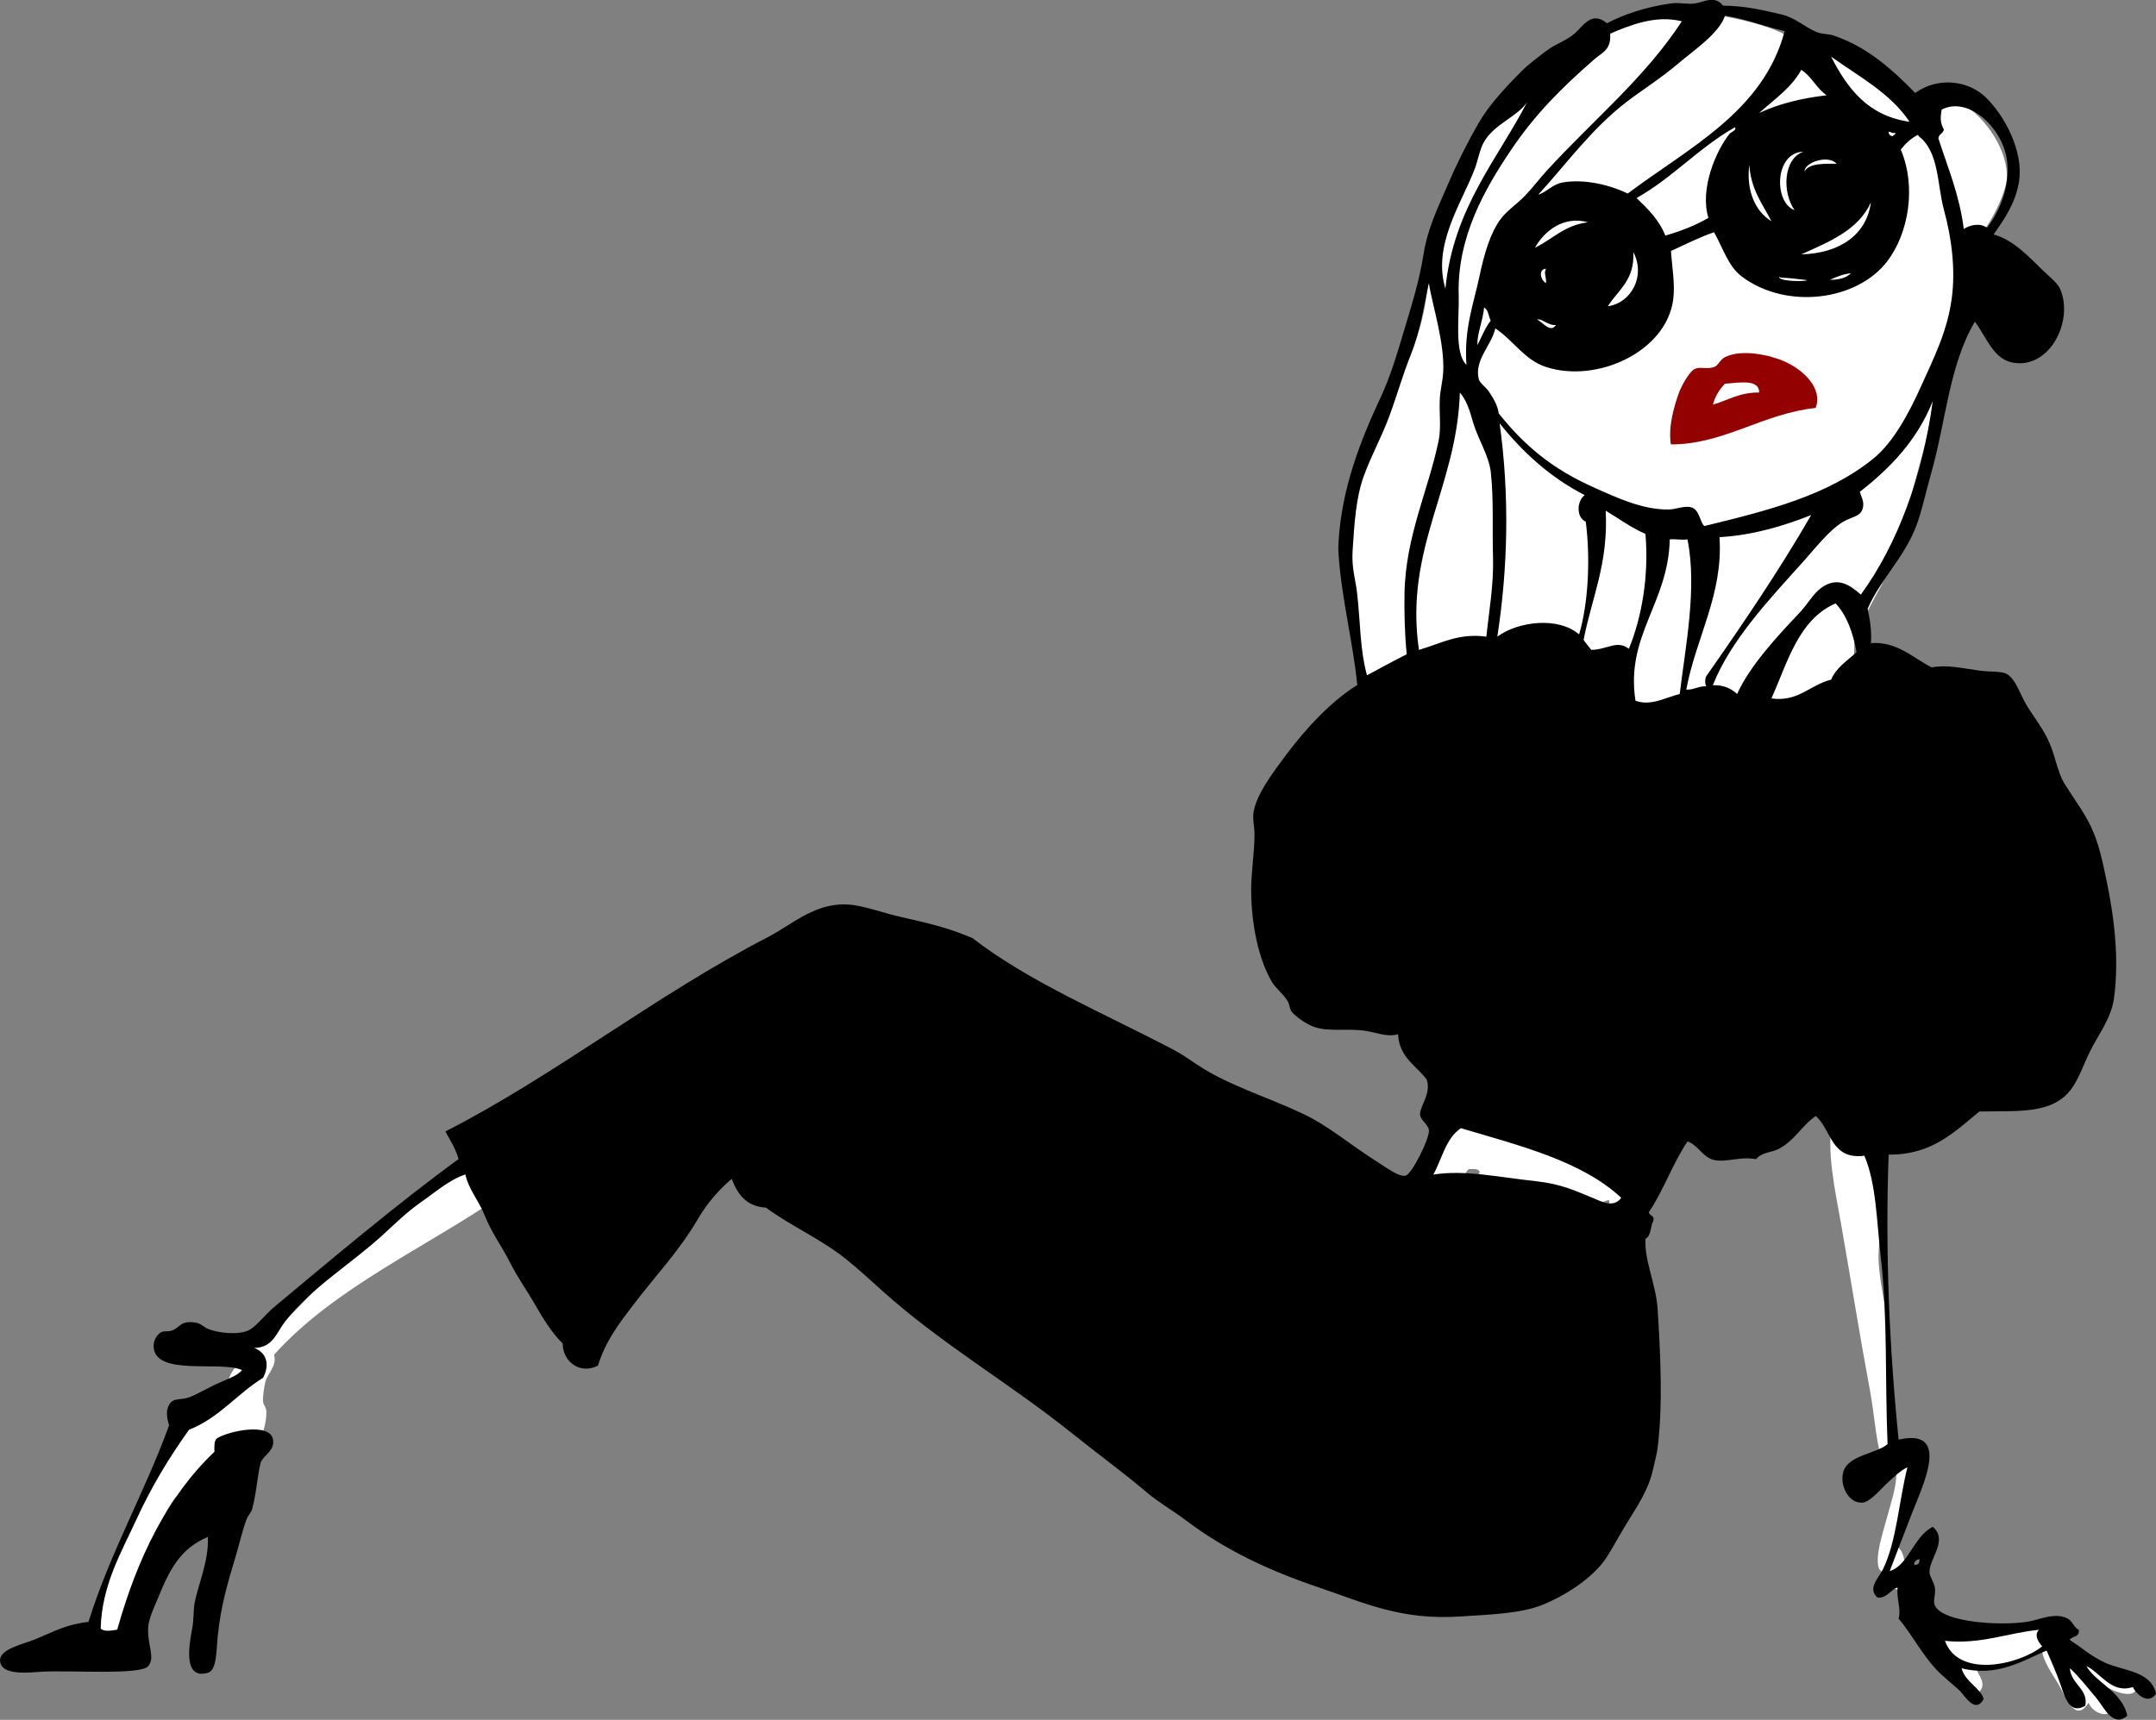 <?xml version="1.0" encoding="UTF-8"?><svg id="_レイヤー_2" xmlns="http://www.w3.org/2000/svg" viewBox="0 0 337.33 269.16"><rect x="0" y="0" width="337.33" height="269.16" fill="#808080" stroke="none"/><defs><style>.cls-1{fill:#930200;}.cls-1,.cls-2,.cls-3{fill-rule:evenodd;stroke-width:0px;}.cls-2{fill:#fff;}.cls-3{fill:#000;}</style></defs><g id="design"><path class="cls-2" d="M299.81,17.85c1.84-.98,3.3-2.35,6.4-2.07,3.53,1.62,7.95,7.01,7.78,12.1-.08,2.37-3.18,8.73-5.19,9.68-.89.42-2.17.36-3.29.35-.39,1.52.93,2.35,1.04,3.8.17,2.25-.79,5.21-1.38,7.78-1.71,7.47-2.61,15.37-4.67,22.65-2.09,7.39-3.35,14.73-6.74,20.58-.52.9-1.02,1.96-1.56,2.94-.58,1.06-1.49,1.89-1.73,2.77-1.55,5.57,2.81,16.24-5.36,15.91-1.27,3.98-8.96,5.07-9.86,0-1.63.82-3.35,1.91-5.19,1.9-3.41,0-5.64-3.65-6.74-6.22-.95.11-1.96,1.6-3.63,1.56-1.59,4.47-8.82,3.66-9.51-1.56-2.84,1.18-4.35-1.5-5.88-1.9-3.05-.8-5.65,2.88-8.13.17-2.17,2.21-6.48,1.31-7.78-1.04-1.47.57-3.27,1.6-5.01,2.59-1.61.92-2.87,2.68-3.8,3.11-4.12,1.91-6.11-1.75-6.4-5.53-.29-3.82-.66-6.62-1.38-10.03-1.47-6.95-1.87-15.85.35-22.82,1.58-4.98,4.65-9.78,6.74-15.04,1.04-2.61,2.24-5.13,3.11-7.78.93-2.83,1.21-5.72,1.73-8.99.41-2.6,1.73-5.42,2.77-8.13.99-2.59,1.65-5.55,2.77-7.95,1.9-4.12,5.66-9.95,8.82-12.79,2.88-2.59,7.15-5.01,11.07-7.09,4.01-2.13,8.52-4.52,13.14-5.01,2.71-.29,6.06.49,8.82,1.04,4.07.81,7.39,1.9,10.03,3.63,4.34-.99,8.43,2.74,11.41,4.67,3.1,2.01,5.14,4.72,7.26,6.74Z"/><path class="cls-2" d="M233.59,172.6c.23,1.56-.62,2.03-.86,3.11.28.7,1.18.78,2.25.69.18.51.88.51.69,1.38.71-.04,1.01-.49,1.56-.69,1.12.26,1.68,1.08,2.59,1.56,2.03-1.57,3.31,1.02,4.15,2.25,1.23-.19,1.76.32,2.42.69.78-1.13,3.14-.74,3.11.86.96.19,1.96.35,2.25,1.21,1.2-.71,2.77-.54,3.46.52-.25,3.1.6,8.94-3.29,7.26-.69-1.1.07-2.56-.17-3.63-1.58.23-4.37,2.71-4.5-.52-1.64,1.64-4.11,1.05-3.98-1.73-1.9-.96-2.58.7-4.32-.17-.63.24-.82.91-1.38,1.21-2.51-.47-8.21.76-6.05-3.11-.11-.64-.97-.53-1.73-.52-.97.98-1.02,2.6-2.25,2.77-.77.1-.48-.78-1.38-.86-.19-.02-2.18,1.51-2.77.17-.48-3.76,2.93-8.24,4.84-11.07,2.73,1.09,2.89-3.39,5.36-1.38Z"/><path class="cls-2" d="M289.61,176.4c.93-.7,2.01-2.17,3.46-1.9,1.31.24,1.13,2.06,1.04,3.98-.14,3.13-.15,7.03,0,10.55.11,2.58-.07,5.06-.17,6.92-.2,3.64,1.17,8.07,1.38,12.28.33,6.6.9,13.84,1.9,19.02.43.32,1.25.25,1.38.86,1.29,4.85-.97,9.6-1.73,14.01.99.62,1.13,2.1,1.21,3.63,3.05.69,3.29,4.61,5.36,7.26.71.91,1.75,2.34,2.94,2.59,1.67.36,4.25-.28,6.22-.52,2.86-.34,5.28-1.27,8.13-.52.43.26.65.73.86,1.21.36.1,1.14-.21,1.21.17,1.68.78,2.94,2.42,5.36,3.98,1.58,1.02,5.74,1.9,6.05,3.28.79,3.53-4.22,1.28-5.36.35.1,1.16,2.09,1.98,1.73,3.63-.44,1.99-3.17.96-3.8-.69-2.15,3.38-3.57-1.05-4.84-3.11-1.2-1.95-2.14-3.39-2.42-4.84-2.87,1.45-5.96,2.69-10.37,2.59.43,1.02,1.75,2.49.52,3.63-3.54.38-4.74-6.62-7.43-7.78-.81-3.05-3.2-4.53-3.8-7.78-.62-.21-1.54-.25-2.07-.69-.4-.33-.43-1.16-.86-1.73-.65-.84-1.35-.73-1.56-1.38-.58-1.86.6-5.32,1.21-7.61.7-2.6,1.55-4.99,1.56-7.26-.06-.23-1.42.27-1.73-.17-1.5-4.03-1.61-8.44-2.42-12.79-1.56-8.34-2.94-17.03-4.5-25.94-.98-5.59-2.32-11.26-1.38-16.77.58-.56,1.12-.11,2.07-.17.39.47.76.96.86,1.73Z"/><path class="cls-2" d="M80.57,178.3c-.02,3.27-2.97,3.6-4.15,5.71,2.16-.55,2.87-2.54,5.71-2.42.16.3.39.54.69.69,0,2.36-2.59,3.58-4.15,4.67-11.86,8.24-26.24,14.46-35.79,25.07.5,1.8-1.02,2.86-1.38,4.32-.15.61-.4,2.23-.35,2.94.04.6.5.94.52,1.56.08,2.2-.86,4.38-1.73,6.22-2.45.12-4.48.44-6.92,1.38-1.37,2.03-2.35,4.45-4.15,6.05-.5-.02-1.13.09-1.38-.17-1.67,2.13-2.69,4.92-4.15,7.26.58,5.58-2.97,12.57-5.01,16.94-1.38-.05-1.64,1.01-3.11.86-1.35-.98.17-2.84-1.04-3.8,4.4-13.41,9.25-26.37,18.15-35.27,2.31,0,3.5-1.11,4.5-2.42-.39-.3-1.23-.15-1.38-.69.43-3.43,3.19-4.53,4.32-7.26.41-.1.79-.25,1.38-.17,5.86-4.81,10.99-11.66,17.64-16.77,6.68-5.13,13.06-10.65,19.36-14.87.53-.35,1.71-.64,2.42.17Z"/><path class="cls-1" d="M284.08,63.84c-8.42.93-14.38,5.73-22.65,5.71-.45-2.77.5-5.92,1.21-7.95.37-1.07,1.6-3.33,2.42-3.8.89-.51,1.87.06,3.11-.35.68-.22.95-1.17,1.73-1.56,2.73-1.36,7.25-.25,9.34.69,2.92,1.32,6,4.19,4.84,7.26ZM269.9,60.04c-.85.88-1.53,1.92-1.9,3.29,2.37-.68,4.17-1.94,7.26-1.9-.06-2.12-2.91-1.55-5.36-1.38Z"/><path class="cls-3" d="M299.64,14.56c3.54-2.58,8.31-1.99,11.07.69,2.97,2.89,5.92,8.47,5.19,13.14-.52,3.32-2.24,5.84-3.98,8.3,3.05.86,5.33,3.3,7.61,5.53,1.04,1.02,2.36,2.03,2.77,2.94,2.24,4.98-1.59,12.71-7.43,11.58-3.05-.58-4.12-4.11-5.88-6.4-4.07,6.91-4.49,15.56-6.92,24.03-.76,2.65-1.35,5.58-2.25,7.95-1.87,4.94-5.75,8.57-7.61,12.97.35,1.61.65,3.27.52,5.36,4.09-.3,6.61,2.35,9.51,3.8,2.41-.46,4.73.14,7.61.52,1.7.22,3.38.06,4.15.52,1.29.76,1.93,2.75,2.77,4.32.94,1.76,2.56,3.69,3.63,5.88,1.13,2.31,1.46,5.07,2.59,6.92,1.41,2.28,2.95,4.26,4.15,6.74,1.19,2.48,1.77,5.21,2.42,8.3,1.27,6.06,2.01,12.41,1.21,18.5-.43,3.25-2.41,5.64-3.8,8.47-.98,1.99-1.75,4.31-2.94,5.88-3,3.96-8.33,3.31-14.35,3.46-3.9,3.22-7.44,6.81-14.18,6.74-.56,15.12.12,30.42,1.56,44.61,8.25-1.87,3.8,7.11,2.07,11.58-1.33,3.45-2.57,6.61-3.46,8.99,2.96-.9,3.75-5.47,6.74-6.92,2.43,2.11-.52,4.86-.52,7.09,0,.7.77,1.61.86,2.59.12,1.32-.49,2.01.17,2.94,1.65,2.31,9.85,2.89,14.18,2.25,2.13-.32,4.31-1.56,6.4-.52.77.38,1.01,1.49,1.73,1.73.21,1.19-.96,1-1.38,1.56,1.7,1.17,3.28,2.61,5.53,3.63,2.85,1.29,7.2,1.28,7.95,4.84-1.16,1.78-3.03.18-3.63-1.04-3.33,1.1-5-2.19-7.26-3.29,1.43,2.6,5.59,3.97,6.4,7.78-2.27,1.98-3.7-1.43-4.84-2.77-1.43-1.67-2.84-3.51-4.15-4.67.17,2.5,2.93,3.26,2.42,5.88-2.44,1.43-3.17-1.27-3.8-3.11-.68-1.98-1.62-4.06-2.25-5.53-3.67,1.56-7.77,4.19-13.31,2.77.53,2.12,3.07,3.16,3.46,4.84-1.39,2.41-2.99-.65-3.8-1.38-1.2-1.1-2.68-2.26-3.63-3.28-2.3-2.48-3.98-5.74-5.88-7.95.43-1.63-.35-2.95-.17-4.84-.83.03-1.55,1.67-3.11,1.56-1.69-1.42.21-3.14.86-4.5,2.13-4.42,2.46-10.59,3.8-15.91-1.09.53-2.21,1.58-3.46,2.77-.94.89-2.44,2.71-3.63,2.77-2.21.11-3.54-2.82-2.94-4.84.77-2.61,5.19-2.81,6.92-4.32-.41-9.94.02-19.86-1.04-29.05-.67-5.83-.72-11.73-2.59-16.08-5.28.67-5.12-4.1-7.61-6.22-2.15,1.47-3.42,4-5.88,5.19-1.17.56-2.53.47-3.46,1.56-2.48-.44-4.51.5-6.4.17-1.93-.34-2.61-2.37-4.32-2.94-2.3,3.41-3.75,7.66-6.05,11.07.07.62.95.43.69,1.38-.46.86-.31,2.34-1.21,2.77-.23,3.37,1.66,7.17,1.9,11.07.41,6.66.85,14.71,0,21.61-.12.95-.45,2.18-.69,3.28-.75,3.46-2.48,5.84-4.5,9.16-1.38,2.28-2.51,4.57-3.63,5.88-2.3,2.69-5.76,4.87-8.99,6.22-3.54,1.48-8.36,1.59-12.97,1.9-9.35.64-15.01-2.09-22.13-4.5-8.11-2.74-14.83-5.96-20.92-10.55-1.99-1.5-4.26-2.8-6.05-4.32-3.67-3.12-7.62-5.98-11.58-9.16-9.92-7.97-20.65-14.13-29.91-22.48-1.84-1.66-3.64-3.31-5.53-4.84-4.01-3.24-8.66-5.2-12.62-8.13-3.11-.18-4.44-2.13-5.36-4.5-2.12,1.79-3.96,3.98-5.36,6.4-2.82,4.84-6.56,8.76-10.03,13.31-2.23,2.93-4.35,5.67-5.53,9.51-2.77,1.45-5.5-.56-5.53-3.46-1.85-1.87-3.04-3.88-4.5-6.4-1.31-2.26-2.55-3.91-3.8-6.4-1.3-2.57-2.74-4.35-3.98-7.43-.84-2.09-2.44-3.93-2.94-6.22-2.58.86-4.7,2.79-6.92,4.32-2.21,1.54-4.08,3.39-6.05,5.19-5.17,4.71-10.94,8.04-15.22,13.49-1.39,1.78-1.88,4.09-4.84,4.15,1.93.76,2.47,2.54,1.38,4.67-4.07,2.5-6.86,6.28-11.58,8.13-3.19,4.45-5.95,9.05-8.3,14.18-2.27,4.96-5.35,10.12-5.53,16.94.58.56,1.74.29,2.59.17,3.14-11.21,7.85-20.85,15.21-27.84-.03-.84-.04-1.65.35-2.07,1.74-1.16,8.38-2.6,8.82.17.26,1.65-1.21,2.26-1.9,3.46-.54,1.98-.69,4.99-1.38,7.43-.15.53-.64.98-.86,1.56-.59,1.53-1.1,3.79-1.73,5.88-1.2,4.01-2.27,7.56-2.77,12.28-.26,2.44-.12,5.46-1.56,5.88-4.14,1.2-2.79-5.05-2.42-7.09.24-1.3.13-2.6.35-3.8.51-2.84,2.25-6.59,2.07-10.37-4.14,1.74-5.87,4.8-7.78,9.51-.61,1.49-1.49,3.27-1.56,4.67-.13,2.86,1.16,4.69,0,6.05-1.21,1.42-12.18.61-16.6.86-1.8.1-6.46.73-6.57-1.73-.08-1.84,3.66-2.59,5.36-3.29,3.31-1.35,4.94-2.38,8.47-2.77,3.45-11.01,8.76-20.17,12.62-30.78-.43-1.26-.53-2.59.17-3.46.65-.81,1.55-.48,2.77-.86,1.21-.38,2.81-1.36,4.32-2.07,1.64-.78,3.47-1.33,4.15-2.25-3.37-1.51-13.59,1.02-13.83-3.63-.05-.92.39-1.65.86-2.07.71-.63,1.23-.17,2.08-.52,1.31-.53,1.22-1.56,3.63-1.21.81.12,1.3.75,2.07,1.04,1.71.64,4.65.91,6.22.17,1.14-.53,2.59-2.47,3.98-3.63,9-7.51,19.5-16.36,28.87-23.17-.48-1.65-1.3-2.96-2.07-4.32,17.03-8.68,32.9-21.35,50.49-30.43,3.94-2.04,7.69-5.76,13.31-5.01,2.21.29,4.88,1.29,7.61,1.9,4.48,1.01,7.39,1.71,11.07,3.28,8.69,6.75,20.55,11.77,31.12,17.29,1.67.87,2.65,1.6,4.15,2.59,4.78,3.17,10.43,4.79,16.43,7.61,4,1.87,7.62,5.02,11.76,7.61,1.3.81,3.29,2.34,4.32,2.07.95-.25,3.73-5.74,3.63-7.09-.06-.9-1.31-1.56-1.38-2.42-.12-1.29,1.79-3.27,1.04-5.53-1.66-2.2-4.29-3.43-4.49-7.09-1.73.49-3.34-.26-5.01-.52-3.01-.46-5.91.23-8.3-.69-1.1-.42-2.64-1.5-3.28-2.25-.41-.47-.32-1.09-.69-1.73-.62-1.06-1.84-1.98-2.42-2.94-2.16-3.6-3.28-9.22-3.28-14.52,0-2.78.53-5.89.52-8.65,0-1.17-.31-2.24-.17-3.29.38-2.92,3.22-6.57,5.01-8.99,3.13-4.22,7.19-8.58,11.24-11.07-.65-6.66-2.45-13.38-2.94-20.58-.04-.57-.03-1.16,0-1.73.49-8.36,3.33-15.72,6.57-22.65,1.62-3.47,2.69-7.17,3.8-10.89,1.18-3.93,2.3-7.53,2.94-11.58.63-4.04,2.3-7.4,3.8-10.89,1.49-3.47,3.2-6.84,4.84-9.68,1.61-2.79,4.28-5.64,6.57-7.95,1.22-1.23,2.67-2.28,3.98-3.29,1.42-1.09,3.17-1.6,4.5-2.77,1.28-1.13,2.6-3.57,5.01-1.56,2.55-1.37,6.2-2.59,10.03-3.11,1.3-.18,2.61.19,3.8,0,1.38-.22,3.03-1.32,4.32.35,3.56.04,6.14.69,9.16,1.38,2.14.49,3.68,2.03,5.53,2.77.86.34,1.77.25,2.59.52,5.18,1.71,9.15,5.26,12.79,8.99ZM269.9,2.46c-.91,2.76-4.92,5.44-7.26,7.43-2.8,2.38-5.63,4.14-8.13,6.05-5.52,4.23-9.51,9.82-13.83,14.52,1.29-.36,2.18-1.61,3.8-1.9,3.54-.63,7.68.49,10.2,1.73,9.43-7.12,21.21-12.79,24.55-25.42-3.2-.72-5.97-1.87-9.34-2.42ZM251.92,5.23c.21,2.59-1.21,2.93-2.59,4.15-5.12,4.5-9.14,8.48-12.97,14.18-3.96,5.88-8.42,13.55-8.13,22.65.11,3.32-.72,9.05,1.21,10.89-.39-5.7,1.1-9.45,2.07-14,.72-3.4,1.67-6.64,3.28-8.82.97-1.31,2.59-2.37,3.8-3.63,1.25-1.31,2.29-2.71,3.46-3.98,7.27-7.94,15.35-14.52,21.09-23.34-4.29-1.05-8.12.7-11.24,1.9ZM298.77,19.06c-3-4.5-7.91-7.07-12.28-10.2,2.55,4.95,5.72,9.26,12.28,10.2ZM275.26,17.68c3.01-1.42,6.57-2.31,10.55-2.77-1.6-1.05-2.35-2.96-3.98-3.98-1.58,2.86-4.24,4.63-6.57,6.74ZM232.21,22.17c-.74,1.28-.96,3-1.56,4.5-2.13,5.38-6.53,11.82-4.5,18.5,1.24-12.65,8.29-20.41,12.8-29.22-1.43,2.26-5.13,3.44-6.74,6.22ZM313.99,24.94c-.66-4.8-5.95-10-10.2-7.78-.18,1.19-.28,1.97.35,3.11-.1.64-.79.7-.86,1.38,1.47,4.58,3.29,8.81,3.98,14.18.95-.63,2.59-1,3.63-.17,2.03-2.71,3.68-6.57,3.11-10.72ZM270.59,20.96c.23-.29,1.2-.59.86-1.04-5.64,3.18-9.74,7.9-15.39,11.07,1.76,1.7,3.52,3.4,4.5,5.88,2.46-.71,4.74-1.6,6.74-2.77-1.39-4.52,1.18-10.49,3.29-13.14ZM296.18,21.31c.02-.27.44-.14.35-.52-.53.12-.63-.18-1.04-.17.02.44.25.67.69.69ZM297.39,23.38c2.51,5.95,1.18,13.16-2.07,17.46-4.75,6.3-15.9,7.66-22.82,2.42-2.1-1.59-2.88-4.36-4.32-6.92-2.39.83-4.52,1.94-6.74,2.94.17,2.59.67,5.18.35,7.61-1.09,8.17-11.94,13.13-19.88,10.55-3.41-1.11-5.05-4.1-7.95-6.05-.57,2.62-3.34,4.97-2.59,7.95.16.62,1.16,1.3,1.56,1.9.76,1.16,1.38,2.17,1.56,3.46,4.11,5.14,8.4,8.69,14.87,11.58,3.69,1.65,7.68,3.52,11.76,3.46,1.01-.01,2.43-.63,3.46-.35,1.35.37,1.34,2.23,2.07,2.94,10-2.43,19.3-4.76,26.45-10.55,3.09-2.5,5.53-7.02,7.43-11.24,2.04-4.52,4.15-8.68,4.84-13.83.61-4.56-.01-9.43-1.21-13.83-1.11-4.09-.74-9.13-3.98-11.58,0-.11-.03-.2-.17-.17-1.05.56-1.88,1.34-2.59,2.25ZM280.79,32.89c-1.95-2.69-1.83-8.03,1.38-9.16-4.61.17-4.63,8.02-1.38,9.16ZM282.35,26.84c.67-1.4,3.49-1.19,5.01-1.21-1.3-1.48-5.08-.21-5.01,1.21ZM277.16,34.62c-1.39-2.7-3.22-4.97-3.46-8.82-.53,3.98.94,7.32,3.46,8.82ZM281.83,39.81c6.07-.15,10.24-3.13,10.89-8.13-1.98,4.35-6.52,6.16-10.89,8.13ZM240.16,38.77c2.76-1.33,4.64-3.55,8.3-3.98-3.89-1.09-6.89,1.46-8.3,3.98ZM251.57,47.93c3.73-.54,5.93-4.81,3.98-8.47.24,4.39-2.38,5.92-3.98,8.47ZM241.89,44.3c.1-.92-.4-1.51,0-2.25-1.31.11-.79,1.9,0,2.25ZM286.32,43.79c1.44,0,2.59-.29,3.28-1.04-1.28.16-2.29.59-3.28,1.04ZM282.35,43.79c-1.35-.16-2.25-.27-3.8-.35,0-.1-.14-.2-.17,0,.5.79,5.58.54,3.98.35ZM220.8,55.37c-1.33,3.26-2.24,6.59-3.46,9.86-1.24,3.32-2.86,6.2-3.98,9.34-1.23,3.43-1.45,7.37-1.73,11.58-.18,2.7.45,4.51.69,6.57.57,4.95.43,8.81,1.56,12.97,1.62-.86,4.17-2.28,6.22-3.29-.32-3.14-.4-6.5-.35-9.51.15-8.98,3.8-16.32,5.36-24.03.39-1.95.04-4.4.17-6.57.08-1.3.44-2.67.52-3.98.27-4.57-1.66-10.41-2.25-14-.81,3.8-1.35,7.58-2.77,11.07ZM231.17,53.99c.67-1.29,1.2-2.72,2.07-3.8-.34-.69-.36-1.71-1.04-2.07-.16,2.03-1.13,4.17-1.04,5.88ZM243.44,50.87c-1.25.1-2.16-1.06-2.94-.86.82.35,2.07,2.19,2.94.86ZM222.01,101.71c3.53-1.03,6.2-2.66,10.55-2.07.39-3.87,1.17-8.1,1.04-12.45-.14-4.36.13-9.07-.35-13.31-.29-2.58-2.04-5.22-2.77-7.78-.59-2.08-1.04-3.45-2.07-4.67-.44,14.82-8.73,24.4-6.4,40.29ZM290.99,76.98c.23.76.63,1.38.52,2.25-.21,1.64-1.58,1.54-3.11,2.42-2.11,1.21-4.48,4.26-6.4,6.4-5.1,5.68-11.2,12.1-14.01,19.19,1.78-.05,2.91.55,3.8,1.38,1.92-4.33,6.35-9.13,9.68-12.62,1.35-1.41,2.16-3.02,3.46-3.98,2.48-1.82,4.42-.55,6.22,1.04,5.78-7.93,9.7-18.65,11.24-30.26-2.43,6.1-6.62,10.44-11.41,14.18ZM234.28,99.63c3.22-2.37,9.49-3.17,12.79-.35,1.42-4.76,1.8-11.78,1.04-17.64-1.54-.67-1.4-3.24-.17-4.15-5.4-2.78-9.68-6.69-13.31-11.24,1.59,11.42,1.28,22.7-.35,33.37ZM247.77,100.15c.37.55.81,1.03,1.21,1.56,2.56-.05,4.03-1.61,5.88-.17,1.96-4.83,3.16-11.19,2.59-17.98-2.29-.99-4.16-2.41-6.22-3.63.43,8.32-2.19,13.6-3.46,20.23ZM269.03,84.07c.62,8.95-3.73,15.84-5.19,23.86,1.26.05,1.85-.57,3.11-.52-.21-.49-.21-1.07,0-1.56,5.72-8.17,11.34-16.44,16.43-25.24-4.32,1.71-9.1,3.16-14.35,3.46ZM261.25,84.42c-.21,9.97-6.95,15.05-5.36,25.24,2.4.92,4.82-.56,6.92-1.04.88-7.38,2.76-16.59,1.21-24.21-.9.15-1.55-.07-2.77,0ZM287.19,94.44c-5.78,2.52-7.47,9.13-10.03,14.87,4.2.58,6.03-2.12,9.34-2.94.82-1.95,2.57-2.96,3.98-4.32-.57-3.06-1.52-5.74-3.28-7.61ZM228.58,176.57c-2.34,1.52-2.95,4.77-4.32,7.26,4.83-.79,10.35.42,16.08,1.04,3.96.43,6.05,1.47,8.82,2.59,1.44.59,3.26,1.67,4.5,0-6.21-5.78-15.84-8.14-25.07-10.89ZM299.46,244.87c.72.14.89-.27.86-.86-.5.08-.79.36-.86.86ZM304.31,256.8c2.12,5.87,11.48,3.82,15.22.86-.52-.58-1.35-1.67-.52-2.59-4.93.5-9.22,2.33-14.7,1.73Z"/></g></svg>